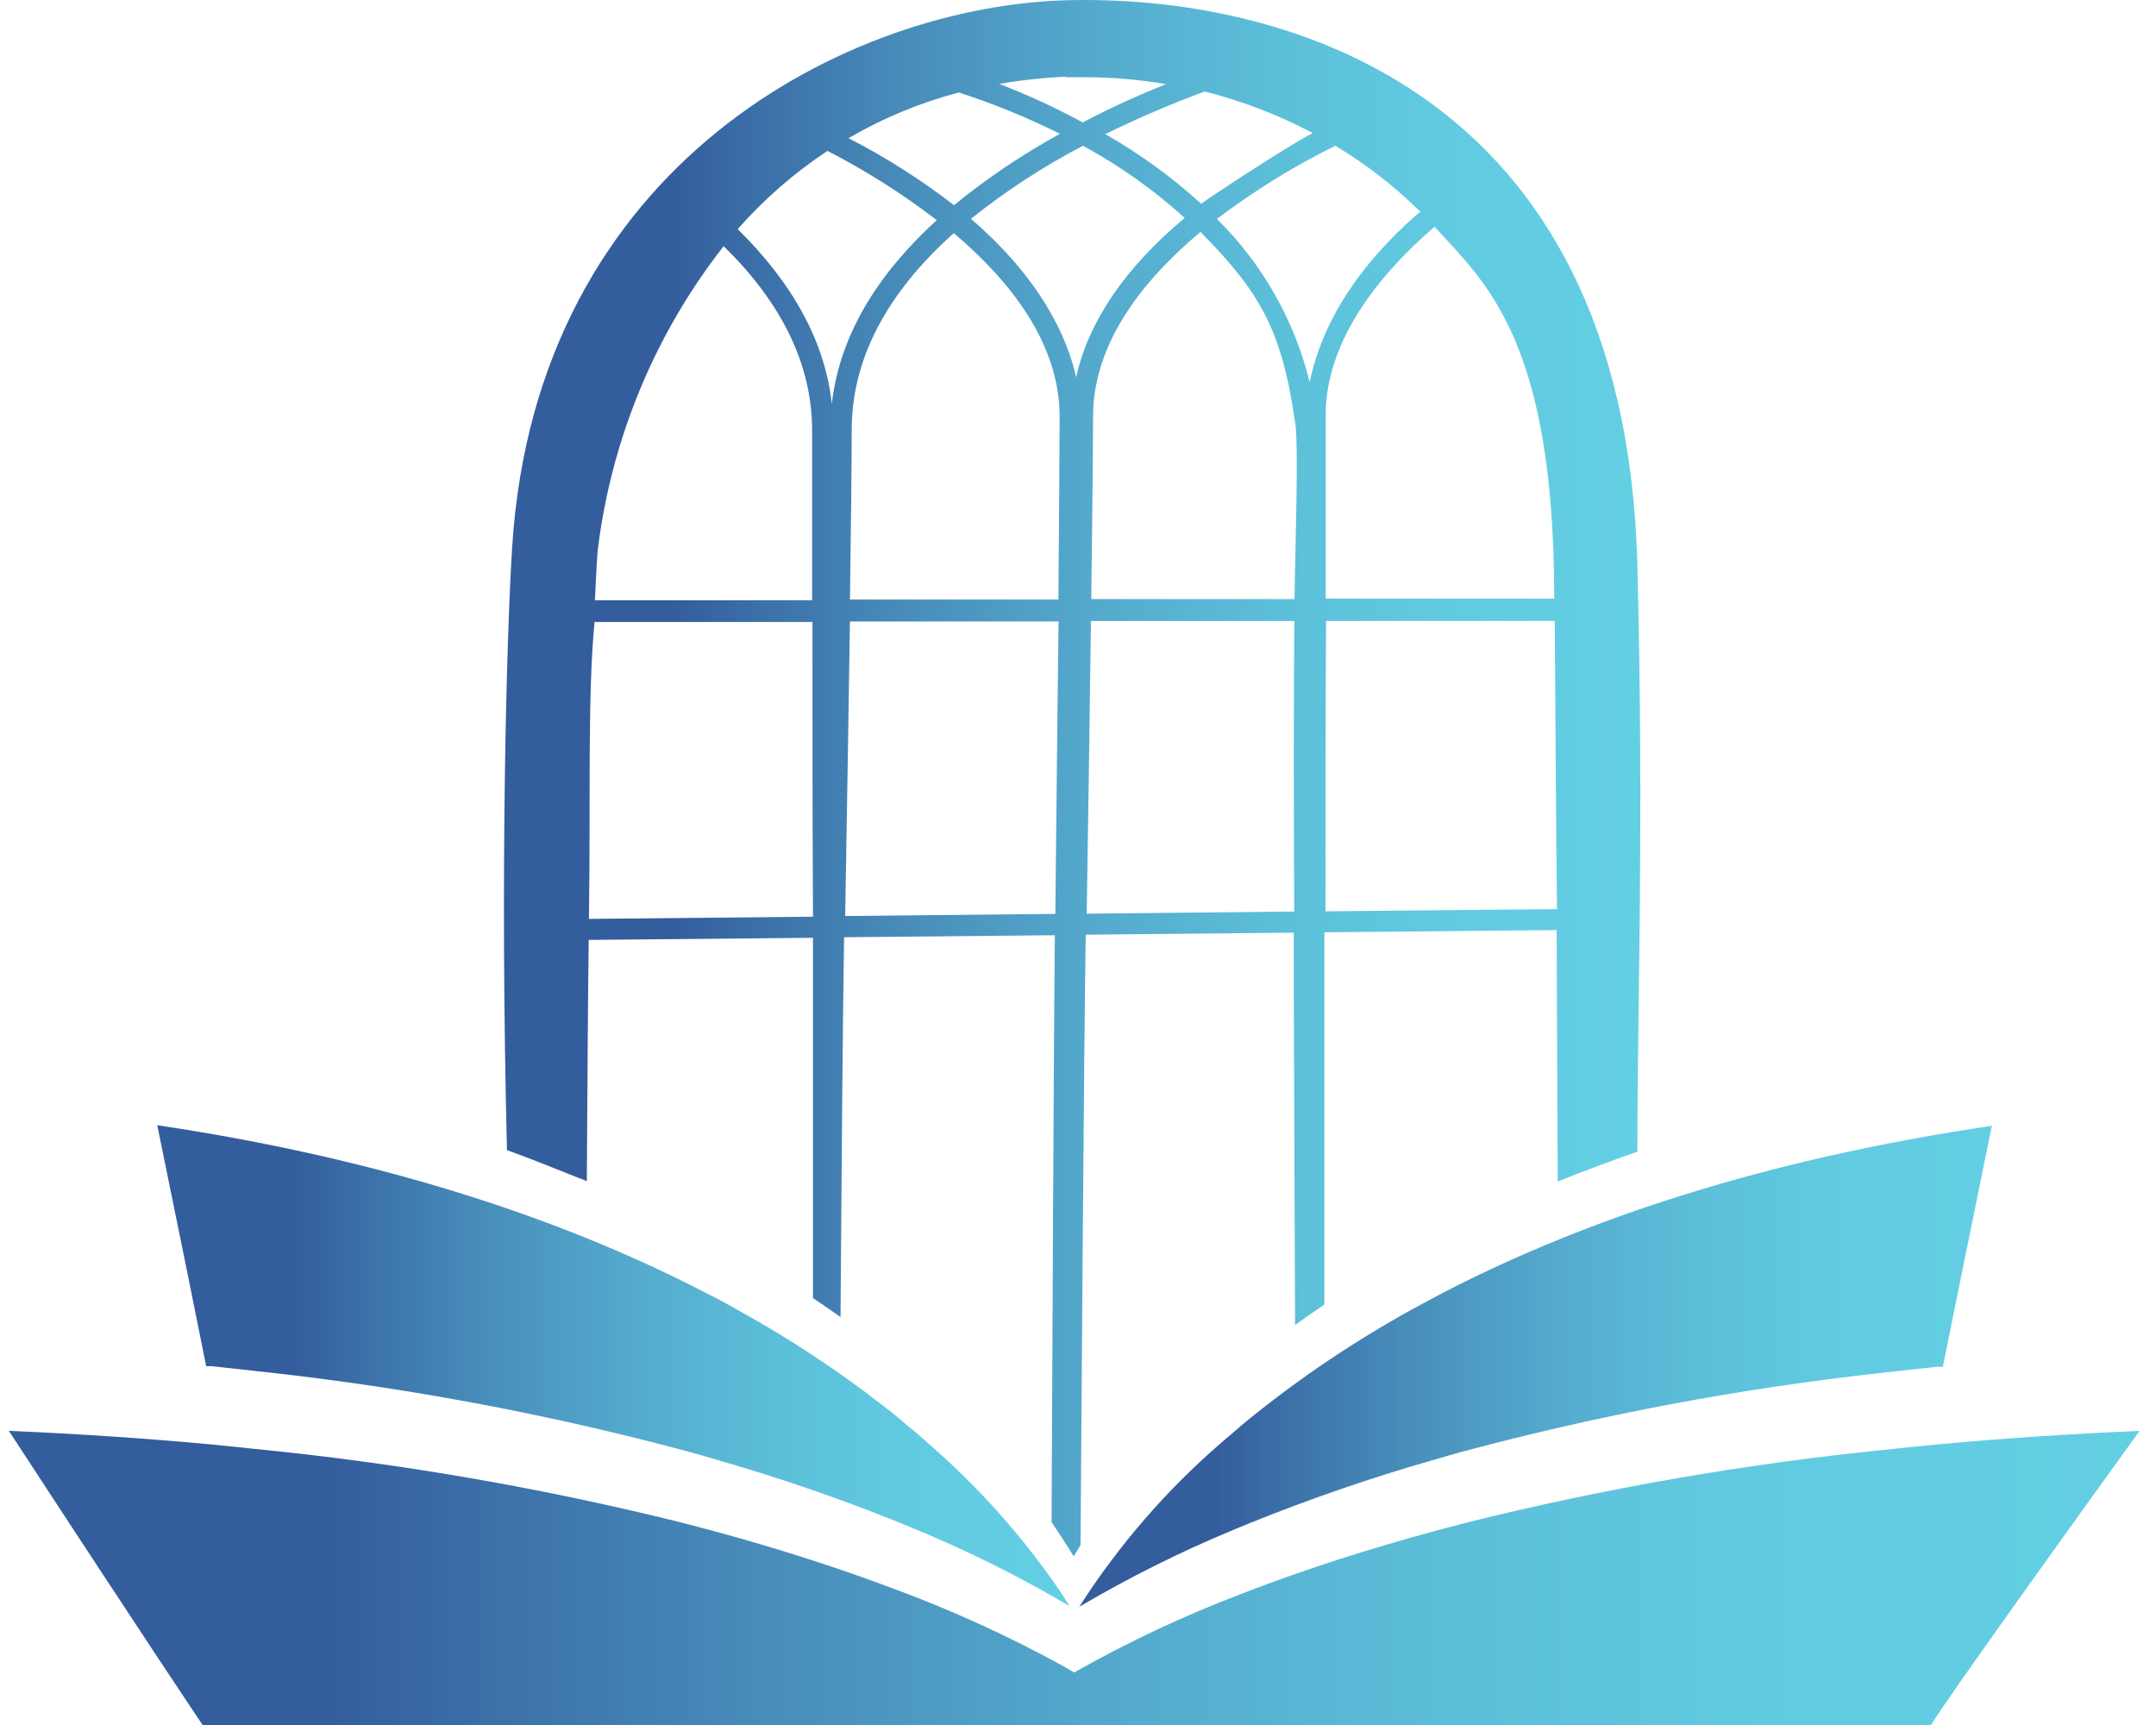 <svg width="70" height="56" viewBox="0 0 70 56" fill="none" xmlns="http://www.w3.org/2000/svg">
<path d="M19.114 30.513L26.396 30.444C26.396 32.939 26.396 37.976 26.396 42.143C26.709 42.346 26.999 42.553 27.29 42.756C27.319 38.48 27.362 33.055 27.405 30.426L34.249 30.361C34.206 34.408 34.167 44.707 34.142 49.414C34.242 49.556 34.737 50.31 34.86 50.524C34.881 50.484 35.032 50.245 35.082 50.161C35.118 45.915 35.183 34.626 35.251 30.343L42.005 30.277C42.005 32.935 42.03 38.31 42.048 43.014C42.354 42.792 42.673 42.571 43 42.35C43 38.103 43 32.856 43 30.266L50.541 30.194C50.541 31.514 50.562 34.738 50.576 38.357C51.4 38.023 52.262 37.701 53.162 37.389C53.162 32.399 53.377 27.003 53.162 18.364C52.763 2.636 41.388 -0.16 34.666 0.007C27.617 0.185 17.423 5.262 16.629 17.755C16.453 20.522 16.231 28.196 16.46 37.338C17.24 37.614 18.331 38.063 19.053 38.346C19.071 35.042 19.093 32.051 19.114 30.513ZM34.264 29.668L27.441 29.737C27.495 26.582 27.552 23.115 27.596 20.174H34.368C34.332 23.032 34.3 26.404 34.264 29.668ZM34.364 19.463H27.596C27.631 17.008 27.653 14.992 27.653 13.951C27.653 11.39 29.071 9.265 30.967 7.568C32.795 9.113 34.404 11.144 34.404 13.53C34.4 14.556 34.386 16.736 34.364 19.463ZM34.942 12.254C34.641 10.915 33.786 9.055 31.524 7.104C32.658 6.197 33.876 5.402 35.161 4.732C36.351 5.378 37.46 6.164 38.465 7.075C36.519 8.696 35.33 10.462 34.939 12.254H34.942ZM42.023 29.592L35.283 29.661C35.334 26.397 35.384 23.021 35.42 20.159H42.023C42.002 22.858 42.005 26.263 42.02 29.592H42.023ZM42.052 13.711C42.17 14.517 42.052 17.701 42.03 19.448H35.431C35.467 16.718 35.488 14.546 35.488 13.53C35.488 11.126 37.122 9.08 38.978 7.528C40.881 9.465 41.614 10.662 42.048 13.711H42.052ZM50.555 29.512L43.036 29.585C43.036 26.462 43.036 23.057 43.054 20.156H50.48C50.487 21.218 50.523 27.434 50.551 29.512H50.555ZM46.573 7.358C48.224 9.171 50.462 11.028 50.462 19.434H43.043C43.043 16.99 43.043 14.502 43.043 13.465C43.043 11.51 44.203 9.439 46.49 7.438C46.522 7.416 46.55 7.389 46.573 7.358ZM46.117 6.883C46.092 6.895 46.068 6.91 46.045 6.926C44.106 8.62 42.928 10.458 42.522 12.406C42.026 10.391 40.982 8.556 39.51 7.108C40.714 6.195 42.002 5.399 43.355 4.732C44.36 5.334 45.29 6.056 46.124 6.883H46.117ZM42.623 4.319C41.765 4.761 39.143 6.495 39 6.614C38.047 5.748 37.003 4.99 35.887 4.355C36.939 3.836 38.018 3.374 39.118 2.97C40.335 3.279 41.511 3.732 42.623 4.319ZM34.619 2.506C34.824 2.506 35.028 2.506 35.237 2.506C36.115 2.508 36.992 2.583 37.858 2.73C37.061 3.053 36.131 3.456 35.154 3.974C34.277 3.5 33.372 3.082 32.443 2.723C33.165 2.599 33.894 2.522 34.626 2.491L34.619 2.506ZM31.132 3.002C32.258 3.367 33.355 3.816 34.414 4.344C33.2 5.009 32.048 5.784 30.974 6.661C29.901 5.832 28.754 5.103 27.549 4.486C28.672 3.83 29.877 3.331 31.132 3.002ZM26.866 4.899C28.114 5.539 29.301 6.291 30.414 7.147C28.648 8.754 27.276 10.738 27.007 13.109C26.788 11.1 25.746 9.204 23.951 7.438C24.808 6.466 25.788 5.612 26.866 4.899ZM19.416 17.784C19.868 14.206 21.279 10.821 23.495 7.992C25.401 9.849 26.367 11.858 26.367 13.976C26.367 15.017 26.367 17.033 26.367 19.488H19.315C19.355 18.611 19.387 18.005 19.416 17.784ZM19.304 20.192H26.378C26.378 23.137 26.378 26.604 26.396 29.759L19.121 29.831C19.179 26.009 19.071 22.578 19.304 20.192Z" fill="url(#paint0_linear_877_5238)"/>
<path d="M47.141 41.82C46.818 41.983 46.505 42.15 46.197 42.317C44.3 43.336 42.498 44.522 40.81 45.864C40.631 46.005 40.451 46.15 40.286 46.292L40.257 46.317C40.046 46.495 39.841 46.68 39.643 46.843C37.863 48.383 36.312 50.175 35.04 52.163C36.647 51.216 38.317 50.382 40.038 49.668L40.566 49.45C42.505 48.667 44.483 47.985 46.491 47.409C46.832 47.307 47.181 47.209 47.536 47.111C51.971 45.926 56.488 45.077 61.048 44.573C61.658 44.504 62.269 44.435 62.901 44.37H63.08C63.4 42.785 63.895 40.333 64.671 36.547C57.202 37.65 51.489 39.608 47.141 41.82Z" fill="url(#paint1_linear_877_5238)"/>
<path d="M30.141 46.861C29.944 46.687 29.743 46.499 29.531 46.339L29.172 46.031C29.003 45.893 28.831 45.755 28.655 45.621C27.18 44.475 25.619 43.447 23.987 42.546C23.671 42.372 23.351 42.183 23.021 42.027C18.622 39.731 12.791 37.675 5.106 36.529C5.882 40.315 6.378 42.767 6.694 44.352H6.877L7.9 44.464L8.259 44.504C12.994 45.005 17.683 45.875 22.285 47.108C22.644 47.206 23.003 47.304 23.326 47.405C25.265 47.967 27.111 48.598 28.816 49.276C28.992 49.345 29.175 49.414 29.337 49.487C31.195 50.233 32.996 51.119 34.723 52.138C34.633 51.993 34.551 51.855 34.447 51.699C33.225 49.905 31.777 48.279 30.141 46.861Z" fill="url(#paint2_linear_877_5238)"/>
<path d="M62.947 46.887C62.319 46.945 61.712 47.01 61.105 47.075C56.581 47.536 52.095 48.318 47.679 49.414L46.645 49.686C44.39 50.295 42.44 50.934 40.778 51.561L40.257 51.761C38.426 52.46 36.648 53.295 34.939 54.259L34.878 54.296L34.422 54.034C32.708 53.099 30.929 52.288 29.101 51.608L28.583 51.416C27.018 50.84 25.212 50.256 23.147 49.697L22.116 49.425C17.535 48.287 12.877 47.486 8.181 47.028C7.725 46.981 7.276 46.93 6.809 46.887C4.755 46.698 2.586 46.549 0.288 46.451C4.956 53.599 6.579 56 6.579 56H62.699C62.709 55.975 62.723 55.952 62.739 55.931C62.918 55.637 63.92 54.14 69.468 46.451C67.17 46.549 65.001 46.698 62.947 46.887Z" fill="url(#paint3_linear_877_5238)"/>
<defs>
<linearGradient id="paint0_linear_877_5238" x1="16.363" y1="25.273" x2="53.273" y2="25.273" gradientUnits="userSpaceOnUse">
<stop offset="0.15" stop-color="#345D9D"/>
<stop offset="0.2" stop-color="#396AA5"/>
<stop offset="0.36" stop-color="#488EBB"/>
<stop offset="0.52" stop-color="#54AACD"/>
<stop offset="0.68" stop-color="#5CBFD9"/>
<stop offset="0.84" stop-color="#61CBE1"/>
<stop offset="1" stop-color="#63CFE3"/>
</linearGradient>
<linearGradient id="paint1_linear_877_5238" x1="35.029" y1="44.344" x2="64.66" y2="44.344" gradientUnits="userSpaceOnUse">
<stop offset="0.15" stop-color="#345D9D"/>
<stop offset="0.2" stop-color="#396AA5"/>
<stop offset="0.36" stop-color="#488EBB"/>
<stop offset="0.52" stop-color="#54AACD"/>
<stop offset="0.68" stop-color="#5CBFD9"/>
<stop offset="0.84" stop-color="#61CBE1"/>
<stop offset="1" stop-color="#63CFE3"/>
</linearGradient>
<linearGradient id="paint2_linear_877_5238" x1="5.096" y1="44.341" x2="34.716" y2="44.341" gradientUnits="userSpaceOnUse">
<stop offset="0.15" stop-color="#345D9D"/>
<stop offset="0.2" stop-color="#396AA5"/>
<stop offset="0.36" stop-color="#488EBB"/>
<stop offset="0.52" stop-color="#54AACD"/>
<stop offset="0.68" stop-color="#5CBFD9"/>
<stop offset="0.84" stop-color="#61CBE1"/>
<stop offset="1" stop-color="#63CFE3"/>
</linearGradient>
<linearGradient id="paint3_linear_877_5238" x1="0.288" y1="51.224" x2="69.468" y2="51.224" gradientUnits="userSpaceOnUse">
<stop offset="0.15" stop-color="#345D9D"/>
<stop offset="0.2" stop-color="#396AA5"/>
<stop offset="0.36" stop-color="#488EBB"/>
<stop offset="0.52" stop-color="#54AACD"/>
<stop offset="0.68" stop-color="#5CBFD9"/>
<stop offset="0.84" stop-color="#61CBE1"/>
<stop offset="1" stop-color="#63CFE3"/>
</linearGradient>
</defs>
</svg>
